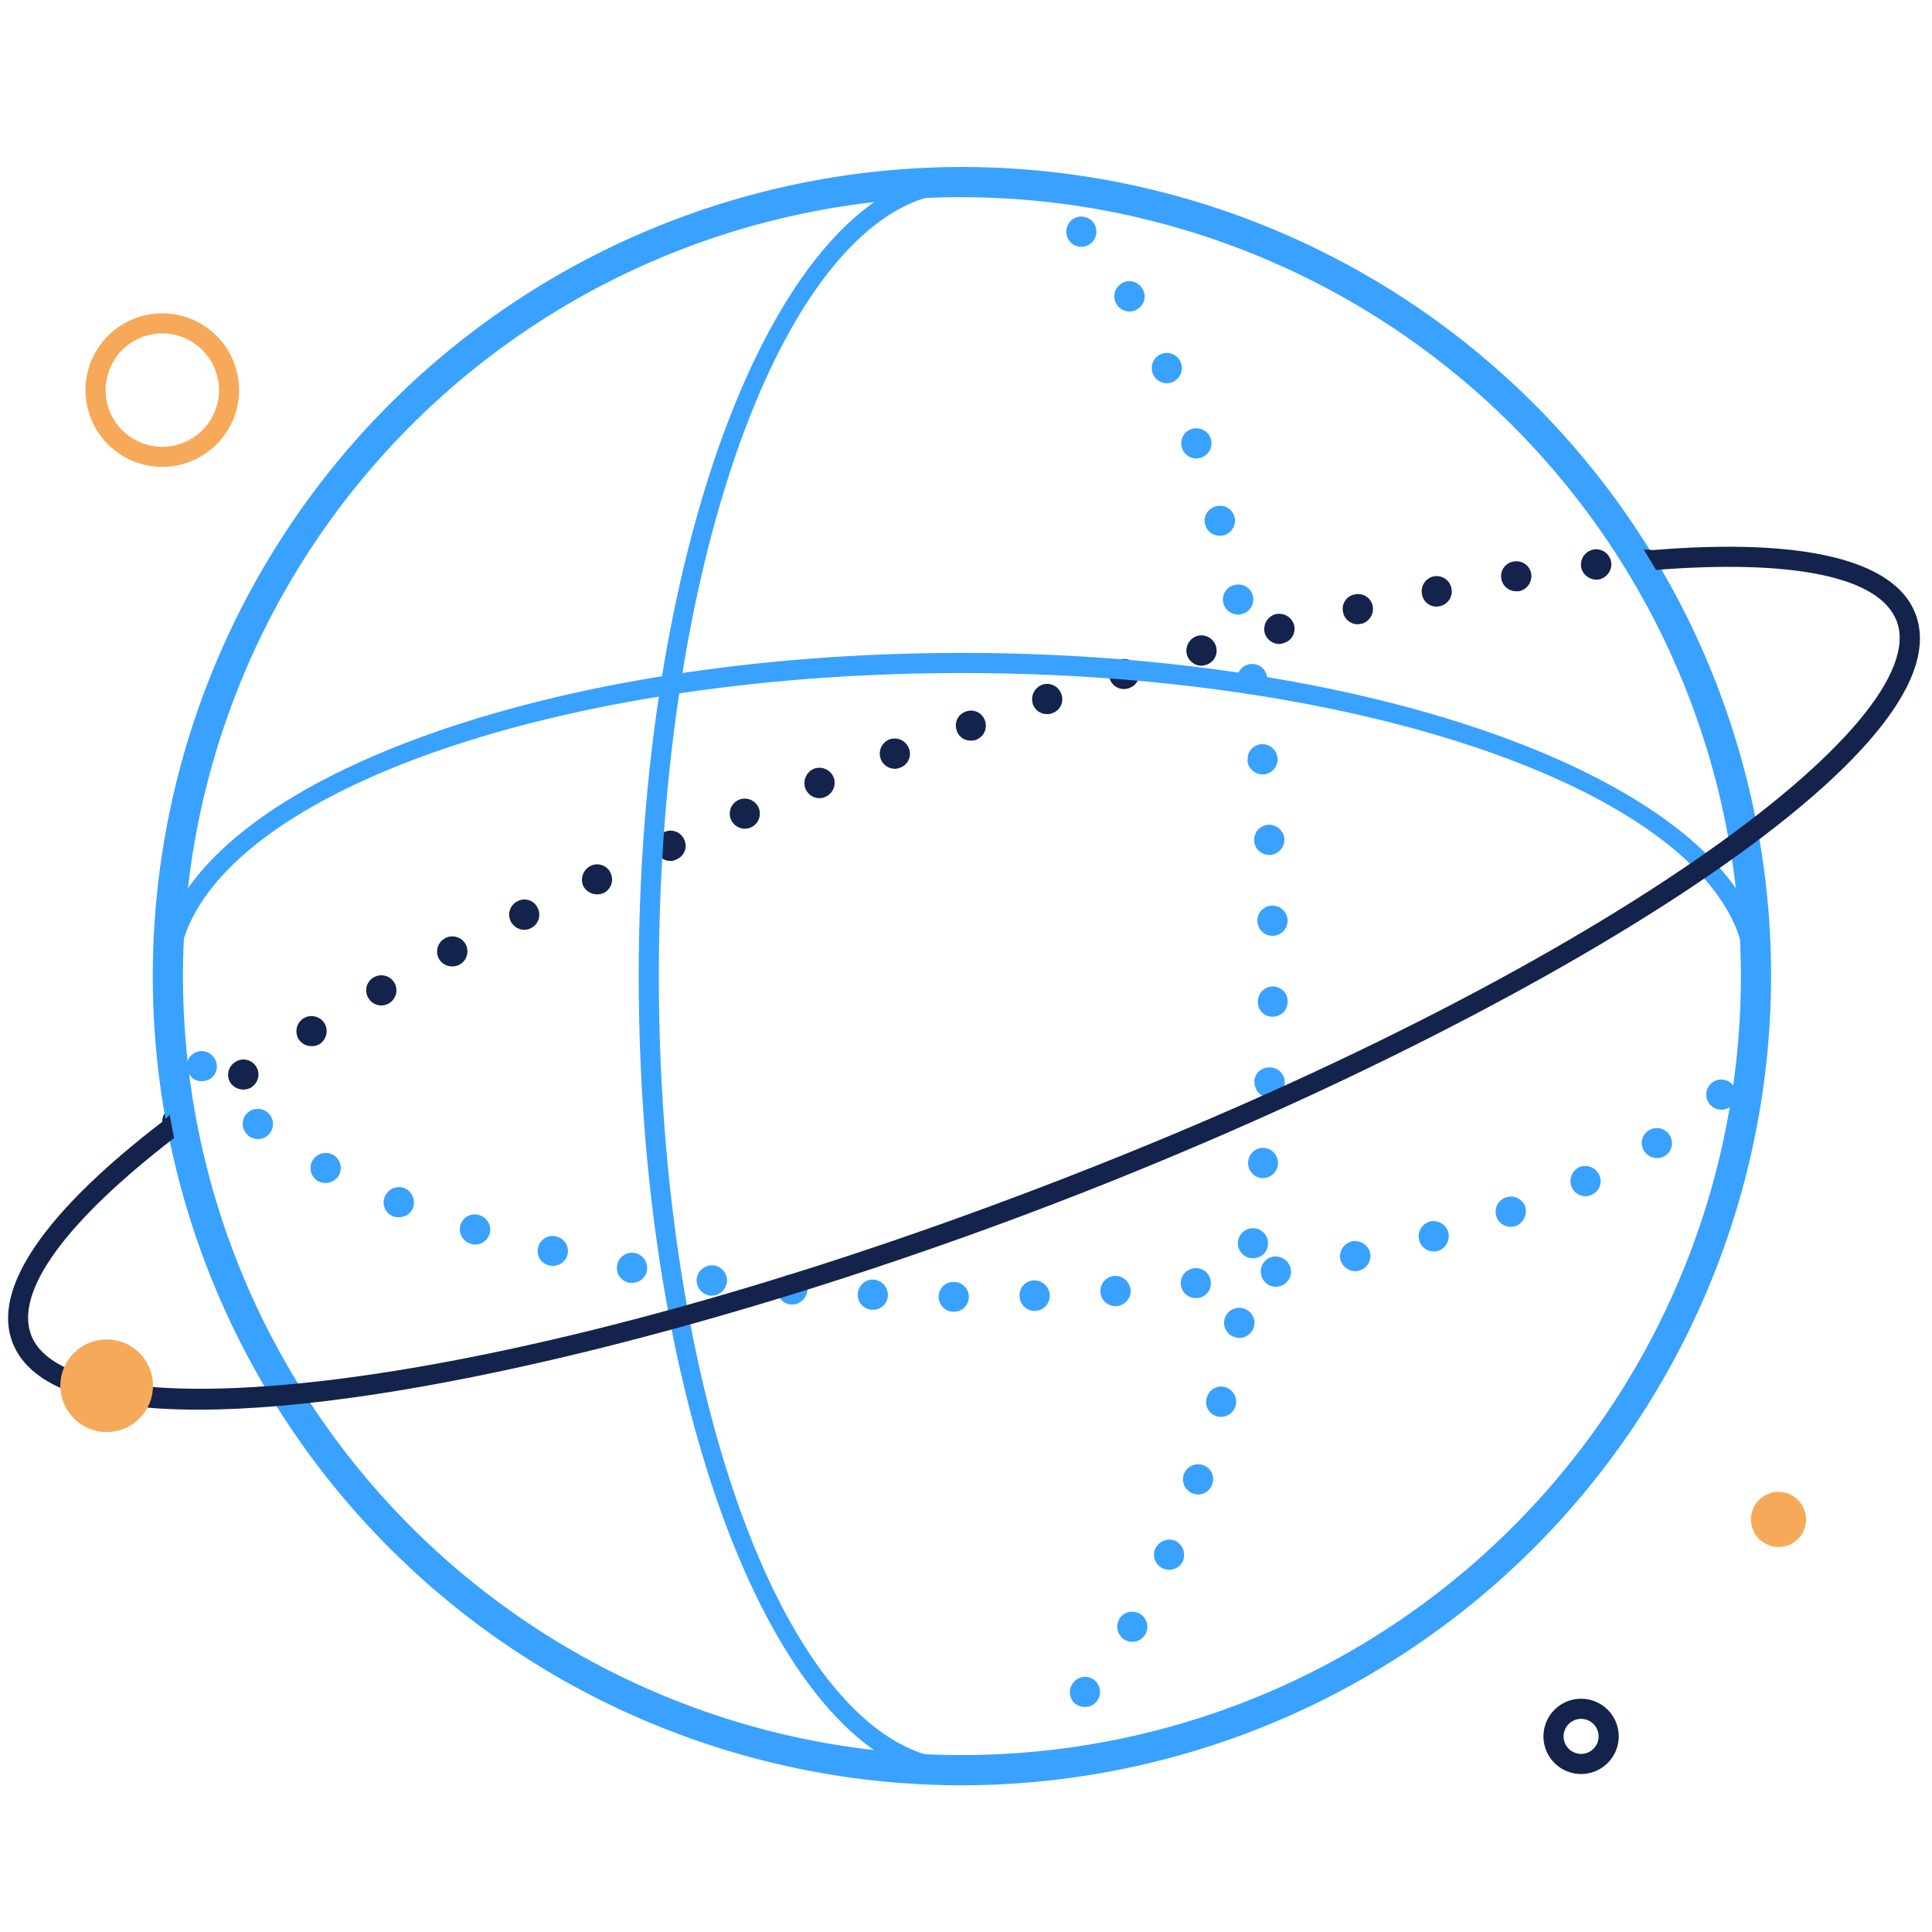 <svg xmlns="http://www.w3.org/2000/svg" viewBox="0 0 48 48"><defs><style>.a{fill:#13234c;}.b{fill:#f6aa59;}.c{fill:#39a1ff;}</style></defs><title>Earth </title><path class="a" d="M4.109,28.09a.381.381,0,0,1,.07-.53h0a.382.382,0,0,1,.53.08h0a.381.381,0,0,1-.08.521h0a.351.351,0,0,1-.22.08h0A.386.386,0,0,1,4.109,28.09Zm1.62-1.18a.375.375,0,0,1,.11-.521h0a.371.371,0,0,1,.52.101h0a.373.373,0,0,1-.109.52h.01a.419.419,0,0,1-.21.059h0A.39.39,0,0,1,5.73,26.91Zm1.69-1.091A.383.383,0,0,1,7.54,25.3h0a.382.382,0,0,1,.52.12h0a.382.382,0,0,1-.12.52h0A.37.37,0,0,1,7.74,25.99h0A.373.373,0,0,1,7.42,25.819ZM9.149,24.79a.367.367,0,0,1,.141-.51h0a.374.374,0,0,1,.51.14h0a.375.375,0,0,1-.14.51h0a.407.407,0,0,1-.181.05h0A.375.375,0,0,1,9.149,24.79Zm1.75-.98a.377.377,0,0,1,.16-.5h0a.377.377,0,0,1,.51.15h0a.375.375,0,0,1-.159.51h0a.366.366,0,0,1-.181.04h0A.376.376,0,0,1,10.899,23.81Zm1.79-.92a.372.372,0,0,1,.17-.5h0a.363.363,0,0,1,.5.17h0a.37.37,0,0,1-.17.5h0a.33.33,0,0,1-.17.04h0A.374.374,0,0,1,12.69,22.89Zm1.801-.88a.385.385,0,0,1,.19-.5h0a.365.365,0,0,1,.49.18h0a.373.373,0,0,1-.18.5h0a.404.404,0,0,1-.15.03h0A.391.391,0,0,1,14.49,22.01Zm1.829-.84a.377.377,0,0,1,.191-.5h0a.37.37,0,0,1,.49.19h0a.362.362,0,0,1-.19.49h0a.278.278,0,0,1-.149.04h0A.37.37,0,0,1,16.319,21.17Zm1.841-.81a.375.375,0,0,1,.199-.49h0a.376.376,0,0,1,.49.2h0a.375.375,0,0,1-.2.49h0a.4.4,0,0,1-.14.03h0A.381.381,0,0,1,18.16,20.36Zm1.85-.77a.388.388,0,0,1,.21-.49h0a.385.385,0,0,1,.49.21h0a.38.38,0,0,1-.21.49h0a.32.32,0,0,1-.141.03h0A.376.376,0,0,1,20.01,19.59Zm1.87-.74a.379.379,0,0,1,.22-.48h0a.379.379,0,0,1,.48.22h0a.365.365,0,0,1-.21.48h0a.351.351,0,0,1-.13.03h0A.375.375,0,0,1,21.88,18.85Zm1.89-.7a.364.364,0,0,1,.221-.47h0a.366.366,0,0,1,.479.22h0a.374.374,0,0,1-.22.48h0a.317.317,0,0,1-.13.02h0A.354.354,0,0,1,23.77,18.15Zm1.891-.66a.384.384,0,0,1,.239-.48h0a.374.374,0,0,1,.471.24h0a.365.365,0,0,1-.23.47h0a.254.254,0,0,1-.12.02h0A.365.365,0,0,1,25.66,17.49Zm1.909-.63a.379.379,0,0,1,.24-.47h0a.386.386,0,0,1,.48.24h0a.375.375,0,0,1-.25.47h0a.415.415,0,0,1-.11.02h0A.376.376,0,0,1,27.569,16.86Zm1.921-.59a.383.383,0,0,1,.25-.47h0a.381.381,0,0,1,.47.26h0a.369.369,0,0,1-.25.46h-.01a.367.367,0,0,1-.101.02h0A.384.384,0,0,1,29.49,16.27Zm1.93-.55a.381.381,0,0,1,.27-.46h0a.384.384,0,0,1,.46.27h0a.369.369,0,0,1-.27.45h0a.309.309,0,0,1-.101.02h0A.382.382,0,0,1,31.42,15.72Zm1.95-.5a.363.363,0,0,1,.279-.45h0a.369.369,0,0,1,.45.27h0a.382.382,0,0,1-.28.46h0c-.029,0-.059.01-.09.01h0A.373.373,0,0,1,33.37,15.22Zm1.96-.45a.377.377,0,0,1,.29-.45h0a.374.374,0,0,1,.44.3h0a.375.375,0,0,1-.29.441h0c-.02,0-.05.01-.069.01h0A.366.366,0,0,1,35.33,14.77Zm1.97-.39a.366.366,0,0,1,.31-.43h0a.372.372,0,0,1,.431.3h0a.384.384,0,0,1-.31.44h-.06A.376.376,0,0,1,37.3,14.38Zm1.98-.31a.381.381,0,0,1,.33-.42h0a.378.378,0,0,1,.42.33h0a.385.385,0,0,1-.329.42h-.04A.387.387,0,0,1,39.279,14.07Z"/><path class="b" d="M4.031,11.6A1.908,1.908,0,1,1,5.94,9.692,1.911,1.911,0,0,1,4.031,11.6Zm0-3.316A1.408,1.408,0,1,0,5.44,9.692,1.41,1.41,0,0,0,4.031,8.284Z"/><path class="b" d="M44.872,37.75a.685.685,0,1,1-.685-.685.685.685,0,0,1,.685.685Z"/><path class="c" d="M23.898,44.355A20.103,20.103,0,1,1,44.002,24.252,20.126,20.126,0,0,1,23.898,44.355Zm0-39.457A19.353,19.353,0,1,0,43.252,24.252,19.375,19.375,0,0,0,23.898,4.899Z"/><path class="c" d="M23.898,44.23c-4.428,0-8.029-8.962-8.029-19.978S19.471,4.274,23.898,4.274a.25.25,0,0,1,0,.5c-4.151,0-7.529,8.738-7.529,19.479s3.378,19.478,7.529,19.478a.25.25,0,1,1,0,.5Z"/><path class="c" d="M26.7,42.319a.377.377,0,0,1-.02-.529h0a.369.369,0,0,1,.53-.03h0a.378.378,0,0,1,.02.53h0a.361.361,0,0,1-.279.12h0A.421.421,0,0,1,26.7,42.319ZM27.94,40.74a.387.387,0,0,1-.13-.52h0a.376.376,0,0,1,.52-.12h0a.37.37,0,0,1,.12.51h0a.371.371,0,0,1-.32.181h0A.46.46,0,0,1,27.94,40.74Zm.96-1.77a.37.37,0,0,1-.199-.49h0a.39.39,0,0,1,.5-.199h0a.394.394,0,0,1,.189.5h0a.373.373,0,0,1-.35.22h0A.316.316,0,0,1,28.899,38.97Zm.75-1.86a.376.376,0,0,1-.239-.48h0a.379.379,0,0,1,.479-.23h0a.37.37,0,0,1,.23.471h0a.373.373,0,0,1-.351.26h0A.472.472,0,0,1,29.649,37.109Zm.591-1.92a.367.367,0,0,1-.261-.46h0a.37.37,0,0,1,.45-.27h0a.38.38,0,0,1,.27.46h0a.373.373,0,0,1-.36.28h0A.314.314,0,0,1,30.24,35.19Zm.479-1.96a.369.369,0,0,1-.3-.44h0a.375.375,0,0,1,.44-.29h0a.375.375,0,0,1,.301.44h0a.383.383,0,0,1-.37.301h0A.161.161,0,0,1,30.72,33.23Zm.36-1.97a.375.375,0,0,1-.32-.43h0a.376.376,0,0,1,.43-.311h0a.373.373,0,0,1,.31.42h0a.361.361,0,0,1-.37.32h-.05Zm.26-1.99a.378.378,0,0,1-.33-.41h0a.373.373,0,0,1,.41-.34h0a.379.379,0,0,1,.33.41h0a.378.378,0,0,1-.37.34h-.04Zm.18-2a.377.377,0,0,1-.35-.399h-.01A.372.372,0,0,1,31.56,26.52h0a.373.373,0,0,1,.36.391h0a.39.39,0,0,1-.38.359h-.02Zm.09-2.01a.362.362,0,0,1-.359-.38h0a.371.371,0,0,1,.38-.37h0a.363.363,0,0,1,.36.38h0a.37.37,0,0,1-.37.37h-.011ZM31.24,22.88a.37.37,0,0,1,.369-.38h0a.378.378,0,0,1,.381.37h0a.378.378,0,0,1-.37.38h-.011A.376.376,0,0,1,31.24,22.88Zm-.08-1.99h0a.378.378,0,0,1,.35-.4h0a.387.387,0,0,1,.4.35h0a.38.38,0,0,1-.351.4h-.03A.371.371,0,0,1,31.16,20.89Zm-.17-1.99H31a.364.364,0,0,1,.33-.41h0a.379.379,0,0,1,.41.34h0a.379.379,0,0,1-.33.41h-.04A.386.386,0,0,1,30.99,18.9Zm-.25-1.97a.374.374,0,0,1,.319-.43h0a.37.37,0,0,1,.42.32h0a.363.363,0,0,1-.31.42h0a.126.126,0,0,1-.06.01h0A.383.383,0,0,1,30.74,16.93ZM30.39,14.97a.369.369,0,0,1,.3-.44h0a.368.368,0,0,1,.44.29h0a.375.375,0,0,1-.29.44h0a.216.216,0,0,1-.08.01h0A.383.383,0,0,1,30.39,14.97Zm-.45-1.94a.37.37,0,0,1,.271-.45h0a.371.371,0,0,1,.46.26h0a.38.38,0,0,1-.27.46h0a.325.325,0,0,1-.1.01h0A.373.373,0,0,1,29.94,13.03ZM29.37,11.14a.371.371,0,0,1,.23-.48h0a.384.384,0,0,1,.48.23h0a.377.377,0,0,1-.24.48h0a.487.487,0,0,1-.12.02h0A.374.374,0,0,1,29.37,11.14ZM28.649,9.3h0a.377.377,0,0,1,.19-.5h0a.371.371,0,0,1,.49.19h0a.376.376,0,0,1-.191.5h0a.397.397,0,0,1-.149.03h0A.371.371,0,0,1,28.649,9.3ZM27.74,7.56a.376.376,0,0,1,.13-.52h0a.367.367,0,0,1,.51.13h0a.361.361,0,0,1-.12.51h0a.36.36,0,0,1-.2.06h0A.394.394,0,0,1,27.74,7.56ZM26.59,6.01a.379.379,0,0,1,.02-.53h0a.378.378,0,0,1,.53.02h0a.378.378,0,0,1-.02.53h0a.356.356,0,0,1-.261.1h0A.358.358,0,0,1,26.59,6.01Z"/><path class="c" d="M43.627,24.502a.25.25,0,0,1-.25-.25c0-4.152-8.738-7.53-19.479-7.53S4.42,20.1,4.42,24.252a.25.25,0,0,1-.5,0c0-4.428,8.962-8.03,19.979-8.03s19.979,3.603,19.979,8.03A.25.25,0,0,1,43.627,24.502Z"/><path class="c" d="M23.69,32.59a.37.37,0,0,1-.37-.37h0a.366.366,0,0,1,.381-.37h0a.369.369,0,0,1,.369.37h0a.369.369,0,0,1-.369.37H23.69ZM25.33,32.2A.371.371,0,0,1,25.69,31.81h0a.388.388,0,0,1,.391.37h0a.378.378,0,0,1-.36.39h-.01A.377.377,0,0,1,25.33,32.2Zm-3.66.34a.372.372,0,0,1-.36-.391h0A.378.378,0,0,1,21.7,31.79h0a.386.386,0,0,1,.359.4h0a.365.365,0,0,1-.37.35h-.02Zm5.67-.431a.378.378,0,0,1,.34-.409h0a.387.387,0,0,1,.41.35h0a.379.379,0,0,1-.35.4h-.03A.371.371,0,0,1,27.34,32.109Zm-7.69.301a.374.374,0,0,1-.34-.41h0a.369.369,0,0,1,.4-.34h.01a.378.378,0,0,1,.34.409h0a.387.387,0,0,1-.38.341h-.03Zm9.69-.48a.368.368,0,0,1,.33-.42h0a.364.364,0,0,1,.41.33h0a.364.364,0,0,1-.32.41h-.05A.369.369,0,0,1,29.34,31.93Zm-11.7.26a.39.39,0,0,1-.33-.43h0a.384.384,0,0,1,.431-.32h0a.379.379,0,0,1,.319.42h0a.386.386,0,0,1-.38.33h-.04Zm13.691-.54a.371.371,0,0,1,.309-.43h0a.387.387,0,0,1,.43.311h0a.373.373,0,0,1-.309.43h0a.129.129,0,0,1-.06.01h0A.374.374,0,0,1,31.33,31.649Zm-15.7.221h.01a.376.376,0,0,1-.309-.44h0a.376.376,0,0,1,.439-.3h0a.376.376,0,0,1,.3.439h0A.365.365,0,0,1,15.7,31.87h-.07Zm17.67-.58a.38.38,0,0,1,.29-.45h0a.391.391,0,0,1,.45.29h0a.374.374,0,0,1-.29.439h0a.182.182,0,0,1-.08.011h0A.385.385,0,0,1,33.3,31.29Zm-19.65.149A.363.363,0,0,1,13.37,30.99h0a.369.369,0,0,1,.449-.271h0a.371.371,0,0,1,.28.45h0a.364.364,0,0,1-.359.28h0A.265.265,0,0,1,13.649,31.44Zm21.61-.62a.381.381,0,0,1,.26-.47h0a.384.384,0,0,1,.46.26h0a.39.39,0,0,1-.26.471h0a.351.351,0,0,1-.1.01h0A.367.367,0,0,1,35.26,30.819Zm-23.57.08a.376.376,0,0,1-.25-.47h0a.371.371,0,0,1,.471-.24h0a.377.377,0,0,1,.25.471h0a.377.377,0,0,1-.36.26h0A.34.34,0,0,1,11.69,30.899Zm25.49-.67a.371.371,0,0,1,.231-.48h0a.382.382,0,0,1,.479.22h0a.4.4,0,0,1-.229.49h0a.523.523,0,0,1-.131.02h0A.375.375,0,0,1,37.18,30.23ZM9.77,30.22h0a.371.371,0,0,1-.21-.49h0a.38.38,0,0,1,.49-.21h0a.388.388,0,0,1,.21.49h0a.367.367,0,0,1-.35.23h0A.312.312,0,0,1,9.77,30.22Zm29.28-.72a.39.39,0,0,1,.18-.5h0a.382.382,0,0,1,.5.19h0a.361.361,0,0,1-.18.49h0a.314.314,0,0,1-.16.04h0A.381.381,0,0,1,39.05,29.5ZM7.91,29.35a.378.378,0,0,1-.15-.51h0a.378.378,0,0,1,.51-.15h0a.376.376,0,0,1,.15.511h0a.388.388,0,0,1-.33.189h0A.384.384,0,0,1,7.91,29.35ZM40.85,28.6a.365.365,0,0,1,.12-.519h0a.373.373,0,0,1,.51.12h0a.373.373,0,0,1-.12.52h0a.337.337,0,0,1-.19.05h0A.373.373,0,0,1,40.85,28.6ZM6.17,28.22h.01a.372.372,0,0,1-.07-.53h0a.381.381,0,0,1,.53-.06h0a.38.38,0,0,1,.061.53h0a.371.371,0,0,1-.29.14h0A.408.408,0,0,1,6.17,28.22Zm36.32-.77a.377.377,0,0,1,.02-.53h0a.379.379,0,0,1,.53.02h0a.369.369,0,0,1-.02.53h0a.345.345,0,0,1-.25.1h0A.391.391,0,0,1,42.49,27.45ZM4.71,26.7a.371.371,0,0,1,.09-.52h0a.371.371,0,0,1,.519.101h0a.37.37,0,0,1-.09.52h0a.425.425,0,0,1-.22.06h0A.341.341,0,0,1,4.71,26.7Z"/><path class="a" d="M39.281,44.075a.935.935,0,1,1,.936-.936A.937.937,0,0,1,39.281,44.075Zm0-1.37a.435.435,0,1,0,.436.434A.436.436,0,0,0,39.281,42.705Z"/><path class="a" d="M4.934,35.023c-2.487,0-4.18-.509-4.625-1.672-.509-1.329.784-3.228,3.736-5.49l.191-.182.342.365-.21.197C1.63,30.341.36,32.086.775,33.172c.957,2.495,11.294,1.605,25.153-3.701,13.862-5.307,22.15-11.545,21.194-14.042-.42-1.097-2.571-1.545-6.046-1.264l-.293-.016.031-.499.257.016c3.735-.305,6.005.242,6.518,1.583,1.351,3.529-9.861,10.239-21.481,14.688C18.319,32.919,9.987,35.023,4.934,35.023Z"/><path class="c" d="M4.665,28.914a.25.25,0,0,1-.244-.194c-.126-.558-.23-1.128-.31-1.696a.25.25,0,1,1,.496-.068c.077.554.179,1.11.303,1.653a.251.251,0,0,1-.189.3A.27.27,0,0,1,4.665,28.914Z"/><path class="c" d="M41.247,15.101a.249.249,0,0,1-.22-.131,19.638,19.638,0,0,0-1.137-1.842.25.25,0,0,1,.41-.286,20.075,20.075,0,0,1,1.166,1.89.25.25,0,0,1-.22.369Z"/><circle class="b" cx="2.65" cy="34.428" r="1.151"/></svg>
